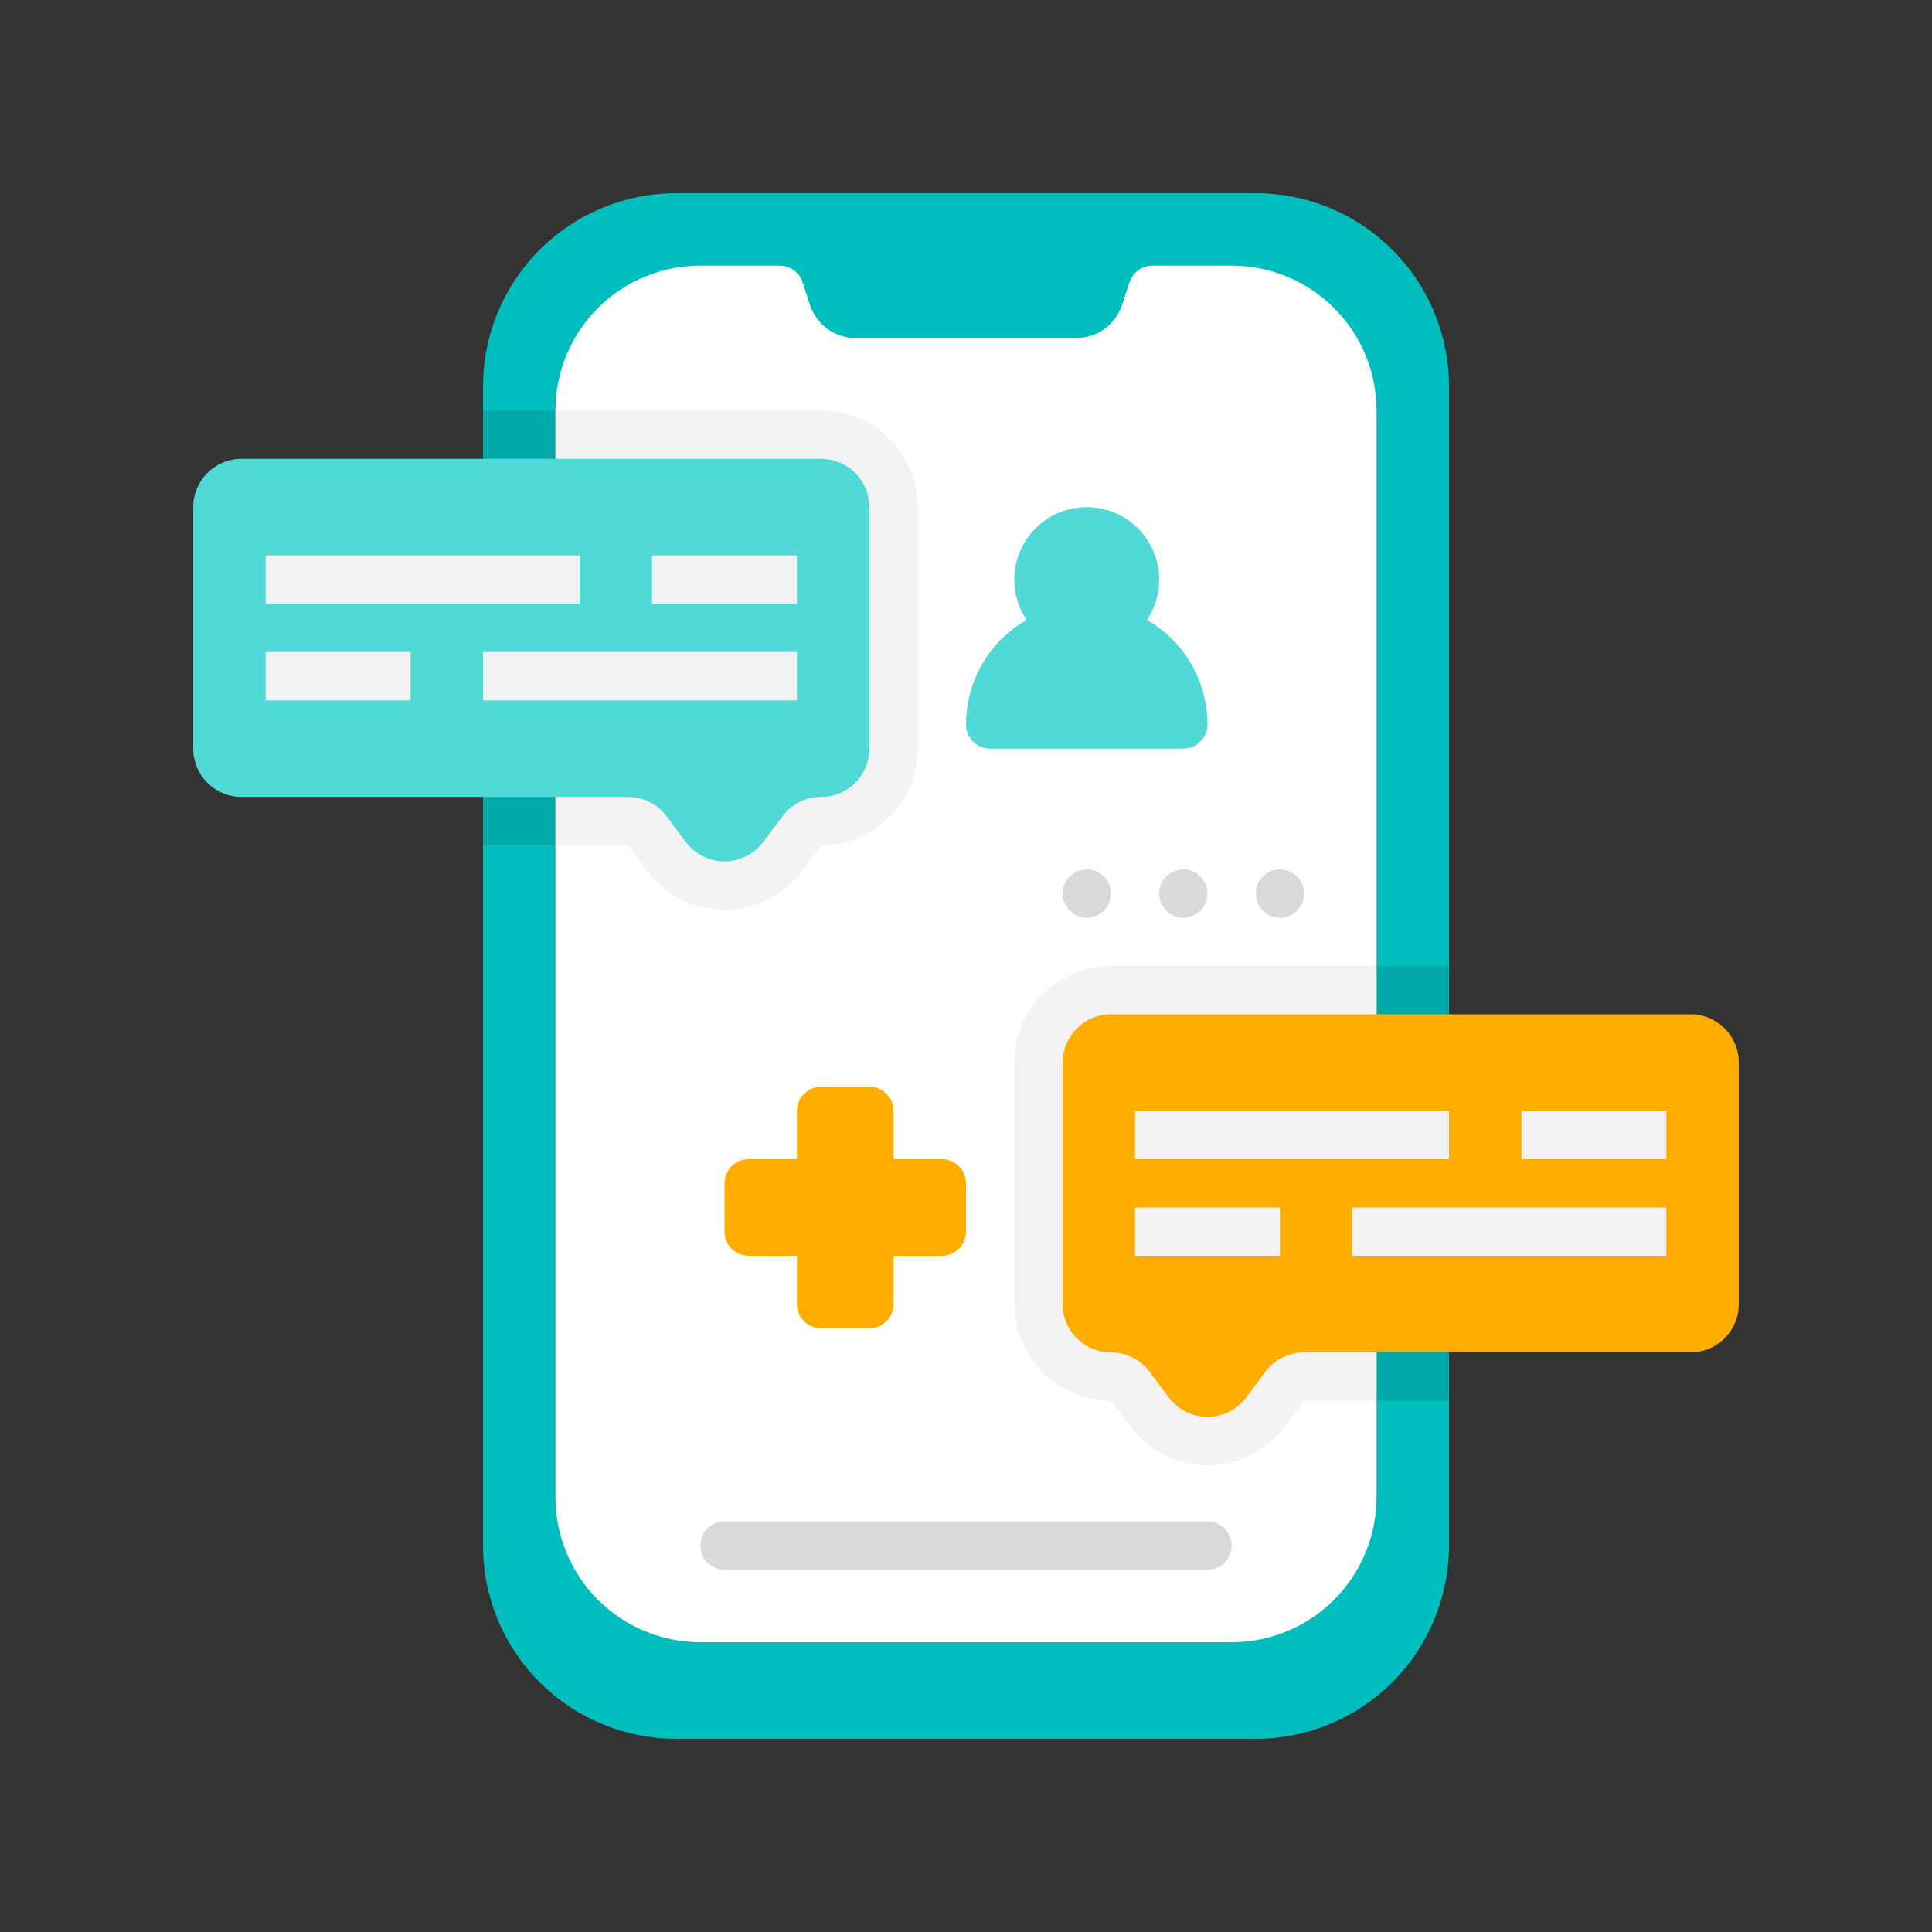 <?xml version="1.0" encoding="UTF-8"?>
<svg xmlns="http://www.w3.org/2000/svg" xmlns:xlink="http://www.w3.org/1999/xlink" width="500" zoomAndPan="magnify" viewBox="0 0 375 375" height="500" preserveAspectRatio="xMidYMid meet" version="1.0">
  <rect x="0" y="0" width="375" height="375" fill="#333333" stroke="none"/>
  <defs>
    <clipPath id="8d38c731e3">
      <path d="M 93 37.5 L 282 37.5 L 282 337.5 L 93 337.5 Z M 93 37.5 " clip-rule="nonzero"></path>
    </clipPath>
    <clipPath id="1321c8430b">
      <path d="M 37.5 89 L 169 89 L 169 168 L 37.5 168 Z M 37.5 89 " clip-rule="nonzero"></path>
    </clipPath>
    <clipPath id="8f91a14159">
      <path d="M 206 196 L 337.5 196 L 337.5 276 L 206 276 Z M 206 196 " clip-rule="nonzero"></path>
    </clipPath>
  </defs>
  <path stroke-linecap="butt" transform="matrix(0.75, 0, 0, 0.75, 127.5, 186)" fill="none" stroke-linejoin="miter" d="M 0 2 L 0.594 2 " stroke="#000000" stroke-width="4" stroke-opacity="1" stroke-miterlimit="4"></path>
  <g clip-path="url(#8d38c731e3)">
    <path fill="#00bebd" d="M 131.25 37.5 L 243.75 37.5 C 244.977 37.5 246.203 37.559 247.426 37.68 C 248.648 37.801 249.859 37.98 251.066 38.219 C 252.27 38.461 253.461 38.758 254.637 39.113 C 255.812 39.473 256.965 39.883 258.102 40.355 C 259.234 40.824 260.344 41.348 261.426 41.93 C 262.512 42.508 263.562 43.137 264.582 43.82 C 265.605 44.504 266.59 45.234 267.539 46.012 C 268.488 46.793 269.398 47.613 270.266 48.484 C 271.137 49.352 271.957 50.262 272.738 51.211 C 273.516 52.16 274.246 53.145 274.93 54.168 C 275.613 55.188 276.242 56.238 276.82 57.324 C 277.402 58.406 277.926 59.516 278.395 60.648 C 278.867 61.785 279.277 62.938 279.637 64.113 C 279.992 65.289 280.289 66.48 280.531 67.684 C 280.77 68.891 280.949 70.102 281.07 71.324 C 281.191 72.547 281.25 73.773 281.25 75 L 281.25 300 C 281.25 301.227 281.191 302.453 281.07 303.676 C 280.949 304.898 280.77 306.109 280.531 307.316 C 280.289 308.52 279.992 309.711 279.637 310.887 C 279.277 312.062 278.867 313.215 278.395 314.352 C 277.926 315.484 277.402 316.594 276.82 317.676 C 276.242 318.762 275.613 319.812 274.93 320.832 C 274.246 321.855 273.516 322.84 272.738 323.789 C 271.957 324.738 271.137 325.648 270.266 326.516 C 269.398 327.387 268.488 328.207 267.539 328.988 C 266.59 329.766 265.605 330.496 264.582 331.18 C 263.562 331.863 262.512 332.492 261.426 333.07 C 260.344 333.652 259.234 334.176 258.102 334.645 C 256.965 335.117 255.812 335.527 254.637 335.887 C 253.461 336.242 252.27 336.539 251.066 336.781 C 249.859 337.02 248.648 337.199 247.426 337.32 C 246.203 337.441 244.977 337.5 243.75 337.5 L 131.25 337.5 C 130.023 337.5 128.797 337.441 127.574 337.32 C 126.352 337.199 125.141 337.02 123.934 336.781 C 122.73 336.539 121.539 336.242 120.363 335.887 C 119.188 335.527 118.035 335.117 116.898 334.645 C 115.766 334.176 114.656 333.652 113.574 333.07 C 112.488 332.492 111.438 331.863 110.418 331.18 C 109.395 330.496 108.41 329.766 107.461 328.988 C 106.512 328.207 105.602 327.387 104.734 326.516 C 103.863 325.648 103.043 324.738 102.262 323.789 C 101.484 322.84 100.754 321.855 100.07 320.832 C 99.387 319.812 98.758 318.762 98.18 317.676 C 97.598 316.594 97.074 315.484 96.605 314.352 C 96.133 313.215 95.723 312.062 95.363 310.887 C 95.008 309.711 94.711 308.52 94.469 307.316 C 94.23 306.109 94.051 304.898 93.93 303.676 C 93.809 302.453 93.75 301.227 93.75 300 L 93.75 75 C 93.75 73.773 93.809 72.547 93.93 71.324 C 94.051 70.102 94.23 68.891 94.469 67.684 C 94.711 66.48 95.008 65.289 95.363 64.113 C 95.723 62.938 96.133 61.785 96.605 60.648 C 97.074 59.516 97.598 58.406 98.18 57.324 C 98.758 56.238 99.387 55.188 100.07 54.168 C 100.754 53.145 101.484 52.16 102.262 51.211 C 103.043 50.262 103.863 49.352 104.734 48.484 C 105.602 47.613 106.512 46.793 107.461 46.012 C 108.41 45.234 109.395 44.504 110.418 43.82 C 111.438 43.137 112.488 42.508 113.574 41.93 C 114.656 41.348 115.766 40.824 116.898 40.355 C 118.035 39.883 119.188 39.473 120.363 39.113 C 121.539 38.758 122.73 38.461 123.934 38.219 C 125.141 37.98 126.352 37.801 127.574 37.68 C 128.797 37.559 130.023 37.5 131.25 37.5 Z M 131.25 37.5 " fill-opacity="1" fill-rule="nonzero"></path>
  </g>
  <path fill="#ffffff" d="M 267.188 79.688 L 267.188 290.625 C 267.188 291.547 267.141 292.465 267.051 293.383 C 266.961 294.297 266.828 295.207 266.648 296.113 C 266.469 297.016 266.242 297.906 265.977 298.789 C 265.711 299.672 265.398 300.535 265.047 301.387 C 264.695 302.238 264.301 303.07 263.867 303.883 C 263.434 304.695 262.961 305.484 262.449 306.25 C 261.938 307.016 261.387 307.754 260.805 308.469 C 260.219 309.18 259.602 309.859 258.949 310.512 C 258.297 311.164 257.617 311.781 256.906 312.367 C 256.191 312.949 255.453 313.5 254.688 314.012 C 253.922 314.523 253.133 314.996 252.32 315.43 C 251.508 315.863 250.676 316.258 249.824 316.609 C 248.973 316.961 248.109 317.273 247.227 317.539 C 246.344 317.805 245.453 318.031 244.551 318.211 C 243.645 318.391 242.734 318.523 241.82 318.613 C 240.902 318.703 239.984 318.75 239.062 318.75 L 135.938 318.75 C 135.016 318.75 134.098 318.703 133.18 318.613 C 132.266 318.523 131.355 318.391 130.449 318.211 C 129.547 318.031 128.656 317.805 127.773 317.539 C 126.891 317.273 126.027 316.961 125.176 316.609 C 124.324 316.258 123.492 315.863 122.68 315.43 C 121.867 314.996 121.078 314.523 120.312 314.012 C 119.547 313.5 118.809 312.949 118.094 312.367 C 117.383 311.781 116.703 311.164 116.051 310.512 C 115.398 309.859 114.781 309.18 114.195 308.469 C 113.613 307.754 113.062 307.016 112.551 306.25 C 112.039 305.484 111.566 304.695 111.133 303.883 C 110.699 303.07 110.305 302.238 109.953 301.387 C 109.602 300.535 109.289 299.672 109.023 298.789 C 108.758 297.906 108.531 297.016 108.352 296.113 C 108.172 295.207 108.039 294.297 107.949 293.383 C 107.859 292.465 107.812 291.547 107.812 290.625 L 107.812 79.688 C 107.812 78.766 107.859 77.848 107.949 76.93 C 108.039 76.016 108.172 75.105 108.352 74.199 C 108.531 73.297 108.758 72.406 109.023 71.523 C 109.289 70.641 109.602 69.777 109.953 68.926 C 110.305 68.074 110.699 67.242 111.133 66.43 C 111.566 65.617 112.039 64.828 112.551 64.062 C 113.062 63.297 113.613 62.559 114.195 61.844 C 114.781 61.133 115.398 60.453 116.051 59.801 C 116.703 59.148 117.383 58.531 118.094 57.945 C 118.809 57.363 119.547 56.812 120.312 56.301 C 121.078 55.789 121.867 55.316 122.68 54.883 C 123.492 54.449 124.324 54.055 125.176 53.703 C 126.027 53.352 126.891 53.039 127.773 52.773 C 128.656 52.508 129.547 52.281 130.449 52.102 C 131.355 51.922 132.266 51.789 133.18 51.699 C 134.098 51.609 135.016 51.562 135.938 51.562 L 151.359 51.562 C 151.848 51.566 152.32 51.645 152.785 51.797 C 153.25 51.949 153.676 52.168 154.07 52.453 C 154.469 52.738 154.809 53.078 155.098 53.469 C 155.387 53.859 155.609 54.289 155.766 54.75 L 157.219 59.203 C 157.527 60.137 157.977 61.004 158.559 61.797 C 159.145 62.594 159.832 63.277 160.633 63.855 C 161.434 64.43 162.301 64.871 163.238 65.172 C 164.176 65.477 165.141 65.625 166.125 65.625 L 208.875 65.625 C 209.859 65.625 210.824 65.477 211.762 65.172 C 212.699 64.871 213.566 64.43 214.367 63.855 C 215.168 63.277 215.859 62.594 216.441 61.797 C 217.023 61.004 217.473 60.137 217.781 59.203 L 219.234 54.797 C 219.387 54.328 219.609 53.891 219.898 53.492 C 220.191 53.094 220.535 52.746 220.938 52.457 C 221.336 52.168 221.77 51.945 222.242 51.793 C 222.711 51.641 223.191 51.562 223.688 51.562 L 239.062 51.562 C 239.984 51.562 240.902 51.609 241.82 51.699 C 242.734 51.789 243.645 51.922 244.551 52.102 C 245.453 52.281 246.344 52.508 247.227 52.773 C 248.109 53.039 248.973 53.352 249.824 53.703 C 250.676 54.055 251.508 54.449 252.32 54.883 C 253.133 55.316 253.922 55.789 254.688 56.301 C 255.453 56.812 256.191 57.363 256.906 57.945 C 257.617 58.531 258.297 59.148 258.949 59.801 C 259.602 60.453 260.219 61.133 260.805 61.844 C 261.387 62.559 261.938 63.297 262.449 64.062 C 262.961 64.828 263.434 65.617 263.867 66.43 C 264.301 67.242 264.695 68.074 265.047 68.926 C 265.398 69.777 265.711 70.641 265.977 71.523 C 266.242 72.406 266.469 73.297 266.648 74.199 C 266.828 75.105 266.961 76.016 267.051 76.93 C 267.141 77.848 267.188 78.766 267.188 79.688 Z M 267.188 79.688 " fill-opacity="1" fill-rule="nonzero"></path>
  <path fill="#00aaa8" d="M 93.75 79.688 L 107.812 79.688 L 107.812 164.062 L 93.75 164.062 Z M 93.75 79.688 " fill-opacity="1" fill-rule="nonzero"></path>
  <path fill="#f3f3f3" d="M 178.125 98.438 L 178.125 145.312 C 178.125 145.926 178.094 146.539 178.035 147.148 C 177.973 147.762 177.883 148.367 177.766 148.969 C 177.645 149.574 177.496 150.168 177.316 150.754 C 177.141 151.344 176.934 151.922 176.699 152.488 C 176.461 153.055 176.199 153.609 175.91 154.152 C 175.621 154.691 175.305 155.219 174.965 155.73 C 174.625 156.238 174.258 156.734 173.867 157.207 C 173.48 157.684 173.066 158.137 172.633 158.57 C 172.199 159.004 171.746 159.418 171.27 159.805 C 170.797 160.195 170.301 160.562 169.793 160.902 C 169.281 161.242 168.754 161.559 168.215 161.848 C 167.672 162.137 167.117 162.398 166.551 162.637 C 165.984 162.871 165.406 163.078 164.816 163.254 C 164.23 163.434 163.637 163.582 163.031 163.703 C 162.43 163.82 161.824 163.91 161.211 163.973 C 160.602 164.031 159.988 164.062 159.375 164.062 L 155.625 169.078 C 155.191 169.66 154.723 170.211 154.223 170.738 C 153.723 171.262 153.195 171.758 152.641 172.223 C 152.082 172.688 151.5 173.117 150.895 173.516 C 150.285 173.914 149.66 174.273 149.012 174.598 C 148.363 174.922 147.695 175.207 147.016 175.457 C 146.332 175.703 145.641 175.91 144.934 176.078 C 144.227 176.242 143.516 176.367 142.793 176.453 C 142.074 176.535 141.352 176.578 140.625 176.578 C 139.898 176.578 139.176 176.535 138.457 176.453 C 137.734 176.367 137.023 176.242 136.316 176.078 C 135.609 175.91 134.918 175.703 134.234 175.457 C 133.555 175.207 132.887 174.922 132.238 174.598 C 131.59 174.273 130.965 173.914 130.355 173.516 C 129.75 173.117 129.168 172.688 128.609 172.223 C 128.055 171.758 127.527 171.262 127.027 170.738 C 126.527 170.211 126.059 169.66 125.625 169.078 L 121.875 164.062 L 107.812 164.062 L 107.812 79.688 L 159.375 79.688 C 159.988 79.688 160.602 79.719 161.211 79.777 C 161.824 79.84 162.43 79.93 163.031 80.047 C 163.637 80.168 164.23 80.316 164.816 80.496 C 165.406 80.672 165.984 80.879 166.551 81.113 C 167.117 81.352 167.672 81.613 168.215 81.902 C 168.754 82.191 169.281 82.508 169.793 82.848 C 170.301 83.188 170.797 83.555 171.27 83.945 C 171.746 84.332 172.199 84.746 172.633 85.18 C 173.066 85.613 173.48 86.066 173.867 86.543 C 174.258 87.016 174.625 87.512 174.965 88.02 C 175.305 88.531 175.621 89.059 175.91 89.598 C 176.199 90.141 176.461 90.695 176.699 91.262 C 176.934 91.828 177.141 92.406 177.316 92.996 C 177.496 93.582 177.645 94.176 177.766 94.781 C 177.883 95.383 177.973 95.988 178.035 96.602 C 178.094 97.211 178.125 97.824 178.125 98.438 Z M 178.125 98.438 " fill-opacity="1" fill-rule="nonzero"></path>
  <g clip-path="url(#1321c8430b)">
    <path fill="#50d9d7" d="M 37.5 98.438 L 37.5 145.312 C 37.5 145.93 37.559 146.539 37.68 147.141 C 37.801 147.746 37.977 148.332 38.215 148.898 C 38.449 149.469 38.738 150.008 39.078 150.52 C 39.422 151.031 39.812 151.508 40.246 151.941 C 40.68 152.375 41.156 152.766 41.668 153.109 C 42.18 153.449 42.719 153.738 43.289 153.973 C 43.855 154.211 44.441 154.387 45.047 154.508 C 45.648 154.629 46.258 154.688 46.875 154.688 L 121.875 154.688 C 123.352 154.688 124.746 155.016 126.066 155.676 C 127.387 156.336 128.488 157.258 129.375 158.438 L 133.125 163.453 C 133.344 163.742 133.578 164.02 133.824 164.281 C 134.074 164.547 134.34 164.793 134.617 165.027 C 134.895 165.258 135.188 165.473 135.492 165.672 C 135.793 165.871 136.109 166.051 136.434 166.215 C 136.758 166.375 137.09 166.52 137.43 166.641 C 137.77 166.766 138.117 166.867 138.473 166.953 C 138.824 167.035 139.18 167.098 139.539 167.141 C 139.902 167.184 140.262 167.203 140.625 167.203 C 140.988 167.203 141.348 167.184 141.711 167.141 C 142.07 167.098 142.426 167.035 142.777 166.953 C 143.133 166.867 143.48 166.766 143.82 166.641 C 144.16 166.52 144.492 166.375 144.816 166.215 C 145.141 166.051 145.457 165.871 145.758 165.672 C 146.062 165.473 146.355 165.258 146.633 165.027 C 146.91 164.793 147.176 164.547 147.426 164.281 C 147.672 164.02 147.906 163.742 148.125 163.453 L 151.875 158.438 C 152.762 157.258 153.863 156.336 155.184 155.676 C 156.504 155.016 157.898 154.688 159.375 154.688 C 159.992 154.688 160.602 154.629 161.203 154.508 C 161.809 154.387 162.395 154.211 162.961 153.973 C 163.531 153.738 164.07 153.449 164.582 153.109 C 165.094 152.766 165.57 152.375 166.004 151.941 C 166.438 151.508 166.828 151.031 167.172 150.52 C 167.512 150.008 167.801 149.469 168.035 148.898 C 168.273 148.332 168.449 147.746 168.57 147.141 C 168.691 146.539 168.75 145.93 168.75 145.312 L 168.75 98.438 C 168.75 97.82 168.691 97.211 168.57 96.609 C 168.449 96.004 168.273 95.418 168.035 94.852 C 167.801 94.281 167.512 93.742 167.172 93.23 C 166.828 92.719 166.438 92.242 166.004 91.809 C 165.57 91.375 165.094 90.984 164.582 90.641 C 164.07 90.301 163.531 90.012 162.961 89.777 C 162.395 89.539 161.809 89.363 161.203 89.242 C 160.602 89.121 159.992 89.062 159.375 89.062 L 46.875 89.062 C 46.258 89.062 45.648 89.121 45.047 89.242 C 44.441 89.363 43.855 89.539 43.289 89.777 C 42.719 90.012 42.18 90.301 41.668 90.641 C 41.156 90.984 40.68 91.375 40.246 91.809 C 39.812 92.242 39.422 92.719 39.078 93.23 C 38.738 93.742 38.449 94.281 38.215 94.852 C 37.977 95.418 37.801 96.004 37.68 96.609 C 37.559 97.211 37.5 97.82 37.5 98.438 Z M 37.5 98.438 " fill-opacity="1" fill-rule="nonzero"></path>
  </g>
  <path fill="#00aaa8" d="M 267.188 187.5 L 281.25 187.5 L 281.25 271.875 L 267.188 271.875 Z M 267.188 187.5 " fill-opacity="1" fill-rule="nonzero"></path>
  <path fill="#f3f3f3" d="M 267.188 187.5 L 267.188 271.875 L 253.125 271.875 L 249.375 276.891 C 248.941 277.473 248.473 278.023 247.973 278.551 C 247.473 279.074 246.945 279.57 246.391 280.035 C 245.832 280.5 245.25 280.93 244.645 281.328 C 244.035 281.727 243.41 282.086 242.762 282.41 C 242.113 282.734 241.445 283.02 240.766 283.27 C 240.082 283.516 239.391 283.723 238.684 283.891 C 237.977 284.055 237.266 284.18 236.543 284.266 C 235.824 284.348 235.102 284.391 234.375 284.391 C 233.648 284.391 232.926 284.348 232.207 284.266 C 231.484 284.18 230.773 284.055 230.066 283.891 C 229.359 283.723 228.668 283.516 227.984 283.27 C 227.305 283.02 226.637 282.734 225.988 282.41 C 225.34 282.086 224.715 281.727 224.105 281.328 C 223.5 280.93 222.918 280.5 222.359 280.035 C 221.805 279.57 221.277 279.074 220.777 278.551 C 220.277 278.023 219.809 277.473 219.375 276.891 L 215.625 271.875 C 215.012 271.875 214.398 271.844 213.789 271.785 C 213.176 271.723 212.57 271.633 211.969 271.516 C 211.363 271.395 210.77 271.246 210.184 271.066 C 209.594 270.891 209.016 270.684 208.449 270.449 C 207.883 270.211 207.328 269.949 206.785 269.66 C 206.246 269.371 205.719 269.055 205.207 268.715 C 204.699 268.375 204.203 268.008 203.73 267.617 C 203.254 267.23 202.801 266.816 202.367 266.383 C 201.934 265.949 201.52 265.496 201.133 265.02 C 200.742 264.547 200.375 264.051 200.035 263.543 C 199.695 263.031 199.379 262.504 199.09 261.965 C 198.801 261.422 198.539 260.867 198.301 260.301 C 198.066 259.734 197.859 259.156 197.684 258.566 C 197.504 257.98 197.355 257.387 197.234 256.781 C 197.117 256.18 197.027 255.574 196.965 254.961 C 196.906 254.352 196.875 253.738 196.875 253.125 L 196.875 206.25 C 196.875 205.637 196.906 205.023 196.965 204.414 C 197.027 203.801 197.117 203.195 197.234 202.594 C 197.355 201.988 197.504 201.395 197.684 200.809 C 197.859 200.219 198.066 199.641 198.301 199.074 C 198.539 198.508 198.801 197.953 199.09 197.41 C 199.379 196.871 199.695 196.344 200.035 195.832 C 200.375 195.324 200.742 194.828 201.133 194.355 C 201.52 193.879 201.934 193.426 202.367 192.992 C 202.801 192.559 203.254 192.145 203.73 191.758 C 204.203 191.367 204.699 191 205.207 190.66 C 205.719 190.32 206.246 190.004 206.785 189.715 C 207.328 189.426 207.883 189.164 208.449 188.926 C 209.016 188.691 209.594 188.484 210.184 188.309 C 210.77 188.129 211.363 187.98 211.969 187.859 C 212.57 187.742 213.176 187.652 213.789 187.59 C 214.398 187.531 215.012 187.5 215.625 187.5 Z M 267.188 187.5 " fill-opacity="1" fill-rule="nonzero"></path>
  <g clip-path="url(#8f91a14159)">
    <path fill="#ffac00" d="M 206.25 206.25 L 206.25 253.125 C 206.25 253.742 206.309 254.352 206.43 254.953 C 206.551 255.559 206.727 256.145 206.965 256.711 C 207.199 257.281 207.488 257.82 207.828 258.332 C 208.172 258.844 208.562 259.32 208.996 259.754 C 209.43 260.188 209.906 260.578 210.418 260.922 C 210.93 261.262 211.469 261.551 212.039 261.785 C 212.605 262.023 213.191 262.199 213.797 262.32 C 214.398 262.441 215.008 262.5 215.625 262.5 C 217.102 262.5 218.496 262.828 219.816 263.488 C 221.137 264.148 222.238 265.07 223.125 266.25 L 226.875 271.266 C 227.094 271.555 227.328 271.832 227.574 272.094 C 227.824 272.359 228.09 272.605 228.367 272.84 C 228.645 273.07 228.938 273.285 229.242 273.484 C 229.543 273.684 229.859 273.863 230.184 274.027 C 230.508 274.188 230.84 274.332 231.18 274.453 C 231.52 274.578 231.867 274.68 232.223 274.766 C 232.574 274.848 232.93 274.91 233.289 274.953 C 233.652 274.996 234.012 275.016 234.375 275.016 C 234.738 275.016 235.098 274.996 235.461 274.953 C 235.82 274.91 236.176 274.848 236.527 274.766 C 236.883 274.68 237.23 274.578 237.57 274.453 C 237.91 274.332 238.242 274.188 238.566 274.027 C 238.891 273.863 239.207 273.684 239.508 273.484 C 239.812 273.285 240.105 273.07 240.383 272.84 C 240.66 272.605 240.926 272.359 241.176 272.094 C 241.422 271.832 241.656 271.555 241.875 271.266 L 245.625 266.25 C 246.512 265.07 247.613 264.148 248.934 263.488 C 250.254 262.828 251.648 262.5 253.125 262.5 L 328.125 262.5 C 328.742 262.5 329.352 262.441 329.953 262.32 C 330.559 262.199 331.145 262.023 331.711 261.785 C 332.281 261.551 332.82 261.262 333.332 260.922 C 333.844 260.578 334.32 260.188 334.754 259.754 C 335.188 259.32 335.578 258.844 335.922 258.332 C 336.262 257.82 336.551 257.281 336.785 256.711 C 337.023 256.145 337.199 255.559 337.32 254.953 C 337.441 254.352 337.5 253.742 337.5 253.125 L 337.5 206.25 C 337.5 205.633 337.441 205.023 337.32 204.422 C 337.199 203.816 337.023 203.23 336.785 202.664 C 336.551 202.094 336.262 201.555 335.922 201.043 C 335.578 200.531 335.188 200.055 334.754 199.621 C 334.32 199.188 333.844 198.797 333.332 198.453 C 332.82 198.113 332.281 197.824 331.711 197.59 C 331.145 197.352 330.559 197.176 329.953 197.055 C 329.352 196.934 328.742 196.875 328.125 196.875 L 215.625 196.875 C 215.008 196.875 214.398 196.934 213.797 197.055 C 213.191 197.176 212.605 197.352 212.039 197.59 C 211.469 197.824 210.93 198.113 210.418 198.453 C 209.906 198.797 209.43 199.188 208.996 199.621 C 208.562 200.055 208.172 200.531 207.828 201.043 C 207.488 201.555 207.199 202.094 206.965 202.664 C 206.727 203.23 206.551 203.816 206.43 204.422 C 206.309 205.023 206.25 205.633 206.25 206.25 Z M 206.25 206.25 " fill-opacity="1" fill-rule="nonzero"></path>
  </g>
  <path fill="#50d9d7" d="M 210.938 117.188 C 210.168 117.188 209.402 117.227 208.641 117.301 C 207.875 117.375 207.117 117.488 206.363 117.637 C 205.613 117.789 204.867 117.973 204.133 118.195 C 203.398 118.418 202.676 118.68 201.969 118.973 C 201.258 119.266 200.566 119.594 199.891 119.953 C 199.211 120.316 198.555 120.711 197.918 121.137 C 197.277 121.562 196.664 122.02 196.07 122.508 C 195.477 122.996 194.906 123.508 194.363 124.051 C 193.82 124.594 193.309 125.164 192.82 125.758 C 192.332 126.352 191.875 126.965 191.449 127.605 C 191.023 128.242 190.629 128.898 190.266 129.578 C 189.906 130.254 189.578 130.945 189.285 131.656 C 188.992 132.363 188.73 133.086 188.508 133.82 C 188.285 134.555 188.102 135.301 187.949 136.051 C 187.801 136.805 187.688 137.562 187.613 138.328 C 187.539 139.09 187.5 139.855 187.5 140.625 C 187.5 140.934 187.531 141.238 187.59 141.539 C 187.648 141.84 187.738 142.133 187.855 142.418 C 187.973 142.703 188.117 142.973 188.289 143.23 C 188.461 143.484 188.656 143.723 188.871 143.941 C 189.09 144.156 189.328 144.352 189.582 144.523 C 189.84 144.695 190.109 144.836 190.395 144.957 C 190.68 145.074 190.973 145.164 191.273 145.223 C 191.574 145.281 191.879 145.312 192.188 145.312 L 229.688 145.312 C 229.996 145.312 230.301 145.281 230.602 145.223 C 230.902 145.164 231.195 145.074 231.48 144.957 C 231.766 144.836 232.035 144.695 232.293 144.523 C 232.547 144.352 232.785 144.156 233.004 143.941 C 233.219 143.723 233.414 143.484 233.586 143.23 C 233.758 142.973 233.898 142.703 234.02 142.418 C 234.137 142.133 234.227 141.84 234.285 141.539 C 234.344 141.238 234.375 140.934 234.375 140.625 C 234.375 139.855 234.336 139.09 234.262 138.328 C 234.188 137.562 234.074 136.805 233.926 136.051 C 233.773 135.301 233.59 134.555 233.367 133.82 C 233.145 133.086 232.883 132.363 232.59 131.656 C 232.297 130.945 231.969 130.254 231.609 129.578 C 231.246 128.898 230.852 128.242 230.426 127.605 C 230 126.965 229.543 126.352 229.055 125.758 C 228.566 125.164 228.055 124.594 227.512 124.051 C 226.969 123.508 226.398 122.996 225.805 122.508 C 225.211 122.02 224.598 121.562 223.957 121.137 C 223.32 120.711 222.664 120.316 221.984 119.953 C 221.309 119.594 220.617 119.266 219.906 118.973 C 219.199 118.68 218.477 118.418 217.742 118.195 C 217.008 117.973 216.262 117.789 215.512 117.637 C 214.758 117.488 214 117.375 213.234 117.301 C 212.473 117.227 211.707 117.188 210.938 117.188 Z M 210.938 117.188 " fill-opacity="1" fill-rule="nonzero"></path>
  <path fill="#50d9d7" d="M 225 112.5 C 225 113.422 224.91 114.336 224.73 115.242 C 224.551 116.148 224.281 117.027 223.93 117.883 C 223.574 118.734 223.145 119.547 222.629 120.312 C 222.117 121.082 221.535 121.789 220.883 122.445 C 220.227 123.098 219.52 123.68 218.75 124.191 C 217.984 124.707 217.172 125.137 216.32 125.492 C 215.465 125.844 214.586 126.113 213.68 126.293 C 212.773 126.473 211.859 126.562 210.938 126.562 C 210.016 126.562 209.102 126.473 208.195 126.293 C 207.289 126.113 206.41 125.844 205.555 125.492 C 204.703 125.137 203.891 124.707 203.125 124.191 C 202.355 123.68 201.648 123.098 200.992 122.445 C 200.34 121.789 199.758 121.082 199.246 120.312 C 198.73 119.547 198.297 118.734 197.945 117.883 C 197.594 117.027 197.324 116.148 197.145 115.242 C 196.965 114.336 196.875 113.422 196.875 112.5 C 196.875 111.578 196.965 110.664 197.145 109.758 C 197.324 108.852 197.594 107.973 197.945 107.117 C 198.297 106.266 198.73 105.453 199.246 104.688 C 199.758 103.918 200.34 103.211 200.992 102.555 C 201.648 101.902 202.355 101.32 203.125 100.809 C 203.891 100.293 204.703 99.859 205.555 99.508 C 206.41 99.156 207.289 98.887 208.195 98.707 C 209.102 98.527 210.016 98.438 210.938 98.438 C 211.859 98.438 212.773 98.527 213.68 98.707 C 214.586 98.887 215.465 99.156 216.32 99.508 C 217.172 99.859 217.984 100.293 218.75 100.809 C 219.52 101.32 220.227 101.902 220.883 102.555 C 221.535 103.211 222.117 103.918 222.629 104.688 C 223.145 105.453 223.574 106.266 223.93 107.117 C 224.281 107.973 224.551 108.852 224.73 109.758 C 224.91 110.664 225 111.578 225 112.5 Z M 225 112.5 " fill-opacity="1" fill-rule="nonzero"></path>
  <path fill="#ffac00" d="M 182.812 225 L 173.438 225 L 173.438 215.625 C 173.438 215.316 173.406 215.012 173.348 214.711 C 173.289 214.41 173.199 214.117 173.082 213.832 C 172.961 213.547 172.82 213.277 172.648 213.02 C 172.477 212.766 172.281 212.527 172.066 212.309 C 171.848 212.094 171.609 211.898 171.355 211.727 C 171.098 211.555 170.828 211.41 170.543 211.293 C 170.258 211.176 169.965 211.086 169.664 211.027 C 169.363 210.969 169.059 210.938 168.75 210.938 L 159.375 210.938 C 159.066 210.938 158.762 210.969 158.461 211.027 C 158.16 211.086 157.867 211.176 157.582 211.293 C 157.297 211.41 157.027 211.555 156.77 211.727 C 156.516 211.898 156.277 212.094 156.059 212.309 C 155.844 212.527 155.648 212.766 155.477 213.02 C 155.305 213.277 155.16 213.547 155.043 213.832 C 154.926 214.117 154.836 214.41 154.777 214.711 C 154.719 215.012 154.688 215.316 154.688 215.625 L 154.688 225 L 145.312 225 C 145.004 225 144.699 225.031 144.398 225.09 C 144.098 225.148 143.805 225.238 143.52 225.355 C 143.234 225.473 142.965 225.617 142.707 225.789 C 142.453 225.961 142.215 226.156 141.996 226.371 C 141.781 226.59 141.586 226.828 141.414 227.082 C 141.242 227.34 141.098 227.609 140.98 227.895 C 140.863 228.18 140.773 228.473 140.715 228.773 C 140.656 229.074 140.625 229.379 140.625 229.688 L 140.625 239.062 C 140.625 239.371 140.656 239.676 140.715 239.977 C 140.773 240.277 140.863 240.57 140.98 240.855 C 141.098 241.141 141.242 241.41 141.414 241.668 C 141.586 241.922 141.781 242.16 141.996 242.379 C 142.215 242.594 142.453 242.789 142.707 242.961 C 142.965 243.133 143.234 243.273 143.52 243.395 C 143.805 243.512 144.098 243.602 144.398 243.66 C 144.699 243.719 145.004 243.75 145.312 243.75 L 154.688 243.75 L 154.688 253.125 C 154.688 253.434 154.719 253.738 154.777 254.039 C 154.836 254.34 154.926 254.633 155.043 254.918 C 155.16 255.203 155.305 255.473 155.477 255.73 C 155.648 255.984 155.844 256.223 156.059 256.441 C 156.277 256.656 156.516 256.852 156.77 257.023 C 157.027 257.195 157.297 257.336 157.582 257.457 C 157.867 257.574 158.16 257.664 158.461 257.723 C 158.762 257.781 159.066 257.812 159.375 257.812 L 168.75 257.812 C 169.059 257.812 169.363 257.781 169.664 257.723 C 169.965 257.664 170.258 257.574 170.543 257.457 C 170.828 257.336 171.098 257.195 171.355 257.023 C 171.609 256.852 171.848 256.656 172.066 256.441 C 172.281 256.223 172.477 255.984 172.648 255.73 C 172.82 255.473 172.961 255.203 173.082 254.918 C 173.199 254.633 173.289 254.34 173.348 254.039 C 173.406 253.738 173.438 253.434 173.438 253.125 L 173.438 243.75 L 182.812 243.75 C 183.121 243.75 183.426 243.719 183.727 243.66 C 184.027 243.602 184.32 243.512 184.605 243.395 C 184.891 243.273 185.16 243.133 185.418 242.961 C 185.672 242.789 185.91 242.594 186.129 242.379 C 186.344 242.16 186.539 241.922 186.711 241.668 C 186.883 241.41 187.023 241.141 187.145 240.855 C 187.262 240.57 187.352 240.277 187.41 239.977 C 187.469 239.676 187.5 239.371 187.5 239.062 L 187.5 229.688 C 187.5 229.379 187.469 229.074 187.41 228.773 C 187.352 228.473 187.262 228.18 187.145 227.895 C 187.023 227.609 186.883 227.34 186.711 227.082 C 186.539 226.828 186.344 226.59 186.129 226.371 C 185.91 226.156 185.672 225.961 185.418 225.789 C 185.16 225.617 184.891 225.473 184.605 225.355 C 184.32 225.238 184.027 225.148 183.727 225.09 C 183.426 225.031 183.121 225 182.812 225 Z M 182.812 225 " fill-opacity="1" fill-rule="nonzero"></path>
  <path fill="#f3f3f3" d="M 51.562 107.812 L 112.5 107.812 L 112.5 117.188 L 51.562 117.188 Z M 51.562 107.812 " fill-opacity="1" fill-rule="nonzero"></path>
  <path fill="#f3f3f3" d="M 93.75 126.562 L 154.688 126.562 L 154.688 135.938 L 93.75 135.938 Z M 93.75 126.562 " fill-opacity="1" fill-rule="nonzero"></path>
  <path fill="#f3f3f3" d="M 126.562 107.812 L 154.688 107.812 L 154.688 117.188 L 126.562 117.188 Z M 126.562 107.812 " fill-opacity="1" fill-rule="nonzero"></path>
  <path fill="#f3f3f3" d="M 51.562 126.562 L 79.688 126.562 L 79.688 135.938 L 51.562 135.938 Z M 51.562 126.562 " fill-opacity="1" fill-rule="nonzero"></path>
  <path fill="#f3f3f3" d="M 220.312 215.625 L 281.25 215.625 L 281.25 225 L 220.312 225 Z M 220.312 215.625 " fill-opacity="1" fill-rule="nonzero"></path>
  <path fill="#f3f3f3" d="M 262.5 234.375 L 323.438 234.375 L 323.438 243.75 L 262.5 243.75 Z M 262.5 234.375 " fill-opacity="1" fill-rule="nonzero"></path>
  <path fill="#f3f3f3" d="M 295.312 215.625 L 323.438 215.625 L 323.438 225 L 295.312 225 Z M 295.312 215.625 " fill-opacity="1" fill-rule="nonzero"></path>
  <path fill="#f3f3f3" d="M 220.312 234.375 L 248.438 234.375 L 248.438 243.75 L 220.312 243.75 Z M 220.312 234.375 " fill-opacity="1" fill-rule="nonzero"></path>
  <path fill="#d9d9d9" d="M 234.375 304.688 L 140.625 304.688 C 140.316 304.688 140.012 304.656 139.711 304.598 C 139.41 304.539 139.117 304.449 138.832 304.332 C 138.547 304.211 138.277 304.07 138.02 303.898 C 137.766 303.727 137.527 303.531 137.309 303.316 C 137.094 303.098 136.898 302.859 136.727 302.605 C 136.555 302.348 136.41 302.078 136.293 301.793 C 136.176 301.508 136.086 301.215 136.027 300.914 C 135.969 300.613 135.938 300.309 135.938 300 C 135.938 299.691 135.969 299.387 136.027 299.086 C 136.086 298.785 136.176 298.492 136.293 298.207 C 136.41 297.922 136.555 297.652 136.727 297.395 C 136.898 297.141 137.094 296.902 137.309 296.684 C 137.527 296.469 137.766 296.273 138.02 296.102 C 138.277 295.93 138.547 295.785 138.832 295.668 C 139.117 295.551 139.41 295.461 139.711 295.402 C 140.012 295.344 140.316 295.312 140.625 295.312 L 234.375 295.312 C 234.684 295.312 234.988 295.344 235.289 295.402 C 235.59 295.461 235.883 295.551 236.168 295.668 C 236.453 295.785 236.723 295.93 236.98 296.102 C 237.234 296.273 237.473 296.469 237.691 296.684 C 237.906 296.902 238.102 297.141 238.273 297.395 C 238.445 297.652 238.586 297.922 238.707 298.207 C 238.824 298.492 238.914 298.785 238.973 299.086 C 239.031 299.387 239.062 299.691 239.062 300 C 239.062 300.309 239.031 300.613 238.973 300.914 C 238.914 301.215 238.824 301.508 238.707 301.793 C 238.586 302.078 238.445 302.348 238.273 302.605 C 238.102 302.859 237.906 303.098 237.691 303.316 C 237.473 303.531 237.234 303.727 236.98 303.898 C 236.723 304.07 236.453 304.211 236.168 304.332 C 235.883 304.449 235.59 304.539 235.289 304.598 C 234.988 304.656 234.684 304.688 234.375 304.688 Z M 234.375 304.688 " fill-opacity="1" fill-rule="nonzero"></path>
  <path fill="#d9d9d9" d="M 215.625 173.438 C 215.625 173.746 215.594 174.051 215.535 174.352 C 215.477 174.652 215.387 174.945 215.27 175.23 C 215.148 175.516 215.008 175.785 214.836 176.043 C 214.664 176.297 214.469 176.535 214.254 176.754 C 214.035 176.969 213.797 177.164 213.543 177.336 C 213.285 177.508 213.016 177.648 212.73 177.77 C 212.445 177.887 212.152 177.977 211.852 178.035 C 211.551 178.094 211.246 178.125 210.938 178.125 C 210.629 178.125 210.324 178.094 210.023 178.035 C 209.723 177.977 209.43 177.887 209.145 177.77 C 208.859 177.648 208.59 177.508 208.332 177.336 C 208.078 177.164 207.84 176.969 207.621 176.754 C 207.406 176.535 207.211 176.297 207.039 176.043 C 206.867 175.785 206.723 175.516 206.605 175.23 C 206.488 174.945 206.398 174.652 206.34 174.352 C 206.281 174.051 206.25 173.746 206.25 173.438 C 206.25 173.129 206.281 172.824 206.34 172.523 C 206.398 172.223 206.488 171.93 206.605 171.645 C 206.723 171.359 206.867 171.09 207.039 170.832 C 207.211 170.578 207.406 170.34 207.621 170.121 C 207.84 169.906 208.078 169.711 208.332 169.539 C 208.59 169.367 208.859 169.223 209.145 169.105 C 209.43 168.988 209.723 168.898 210.023 168.84 C 210.324 168.781 210.629 168.75 210.938 168.75 C 211.246 168.75 211.551 168.781 211.852 168.84 C 212.152 168.898 212.445 168.988 212.73 169.105 C 213.016 169.223 213.285 169.367 213.543 169.539 C 213.797 169.711 214.035 169.906 214.254 170.121 C 214.469 170.34 214.664 170.578 214.836 170.832 C 215.008 171.09 215.148 171.359 215.27 171.645 C 215.387 171.93 215.477 172.223 215.535 172.523 C 215.594 172.824 215.625 173.129 215.625 173.438 Z M 215.625 173.438 " fill-opacity="1" fill-rule="nonzero"></path>
  <path fill="#d9d9d9" d="M 234.375 173.438 C 234.375 173.746 234.344 174.051 234.285 174.352 C 234.227 174.652 234.137 174.945 234.02 175.23 C 233.898 175.516 233.758 175.785 233.586 176.043 C 233.414 176.297 233.219 176.535 233.004 176.754 C 232.785 176.969 232.547 177.164 232.293 177.336 C 232.035 177.508 231.766 177.648 231.48 177.77 C 231.195 177.887 230.902 177.977 230.602 178.035 C 230.301 178.094 229.996 178.125 229.688 178.125 C 229.379 178.125 229.074 178.094 228.773 178.035 C 228.473 177.977 228.18 177.887 227.895 177.77 C 227.609 177.648 227.34 177.508 227.082 177.336 C 226.828 177.164 226.59 176.969 226.371 176.754 C 226.156 176.535 225.961 176.297 225.789 176.043 C 225.617 175.785 225.473 175.516 225.355 175.23 C 225.238 174.945 225.148 174.652 225.09 174.352 C 225.031 174.051 225 173.746 225 173.438 C 225 173.129 225.031 172.824 225.09 172.523 C 225.148 172.223 225.238 171.93 225.355 171.645 C 225.473 171.359 225.617 171.09 225.789 170.832 C 225.961 170.578 226.156 170.34 226.371 170.121 C 226.59 169.906 226.828 169.711 227.082 169.539 C 227.34 169.367 227.609 169.223 227.895 169.105 C 228.18 168.988 228.473 168.898 228.773 168.84 C 229.074 168.781 229.379 168.75 229.688 168.75 C 229.996 168.75 230.301 168.781 230.602 168.84 C 230.902 168.898 231.195 168.988 231.48 169.105 C 231.766 169.223 232.035 169.367 232.293 169.539 C 232.547 169.711 232.785 169.906 233.004 170.121 C 233.219 170.34 233.414 170.578 233.586 170.832 C 233.758 171.09 233.898 171.359 234.02 171.645 C 234.137 171.93 234.227 172.223 234.285 172.523 C 234.344 172.824 234.375 173.129 234.375 173.438 Z M 234.375 173.438 " fill-opacity="1" fill-rule="nonzero"></path>
  <path fill="#d9d9d9" d="M 253.125 173.438 C 253.125 173.746 253.094 174.051 253.035 174.352 C 252.977 174.652 252.887 174.945 252.77 175.23 C 252.648 175.516 252.508 175.785 252.336 176.043 C 252.164 176.297 251.969 176.535 251.754 176.754 C 251.535 176.969 251.297 177.164 251.043 177.336 C 250.785 177.508 250.516 177.648 250.23 177.77 C 249.945 177.887 249.652 177.977 249.352 178.035 C 249.051 178.094 248.746 178.125 248.438 178.125 C 248.129 178.125 247.824 178.094 247.523 178.035 C 247.223 177.977 246.93 177.887 246.645 177.77 C 246.359 177.648 246.09 177.508 245.832 177.336 C 245.578 177.164 245.34 176.969 245.121 176.754 C 244.906 176.535 244.711 176.297 244.539 176.043 C 244.367 175.785 244.223 175.516 244.105 175.23 C 243.988 174.945 243.898 174.652 243.84 174.352 C 243.781 174.051 243.75 173.746 243.75 173.438 C 243.75 173.129 243.781 172.824 243.84 172.523 C 243.898 172.223 243.988 171.93 244.105 171.645 C 244.223 171.359 244.367 171.09 244.539 170.832 C 244.711 170.578 244.906 170.34 245.121 170.121 C 245.34 169.906 245.578 169.711 245.832 169.539 C 246.09 169.367 246.359 169.223 246.645 169.105 C 246.93 168.988 247.223 168.898 247.523 168.84 C 247.824 168.781 248.129 168.75 248.438 168.75 C 248.746 168.75 249.051 168.781 249.352 168.84 C 249.652 168.898 249.945 168.988 250.23 169.105 C 250.516 169.223 250.785 169.367 251.043 169.539 C 251.297 169.711 251.535 169.906 251.754 170.121 C 251.969 170.34 252.164 170.578 252.336 170.832 C 252.508 171.09 252.648 171.359 252.77 171.645 C 252.887 171.93 252.977 172.223 253.035 172.523 C 253.094 172.824 253.125 173.129 253.125 173.438 Z M 253.125 173.438 " fill-opacity="1" fill-rule="nonzero"></path>
</svg>
